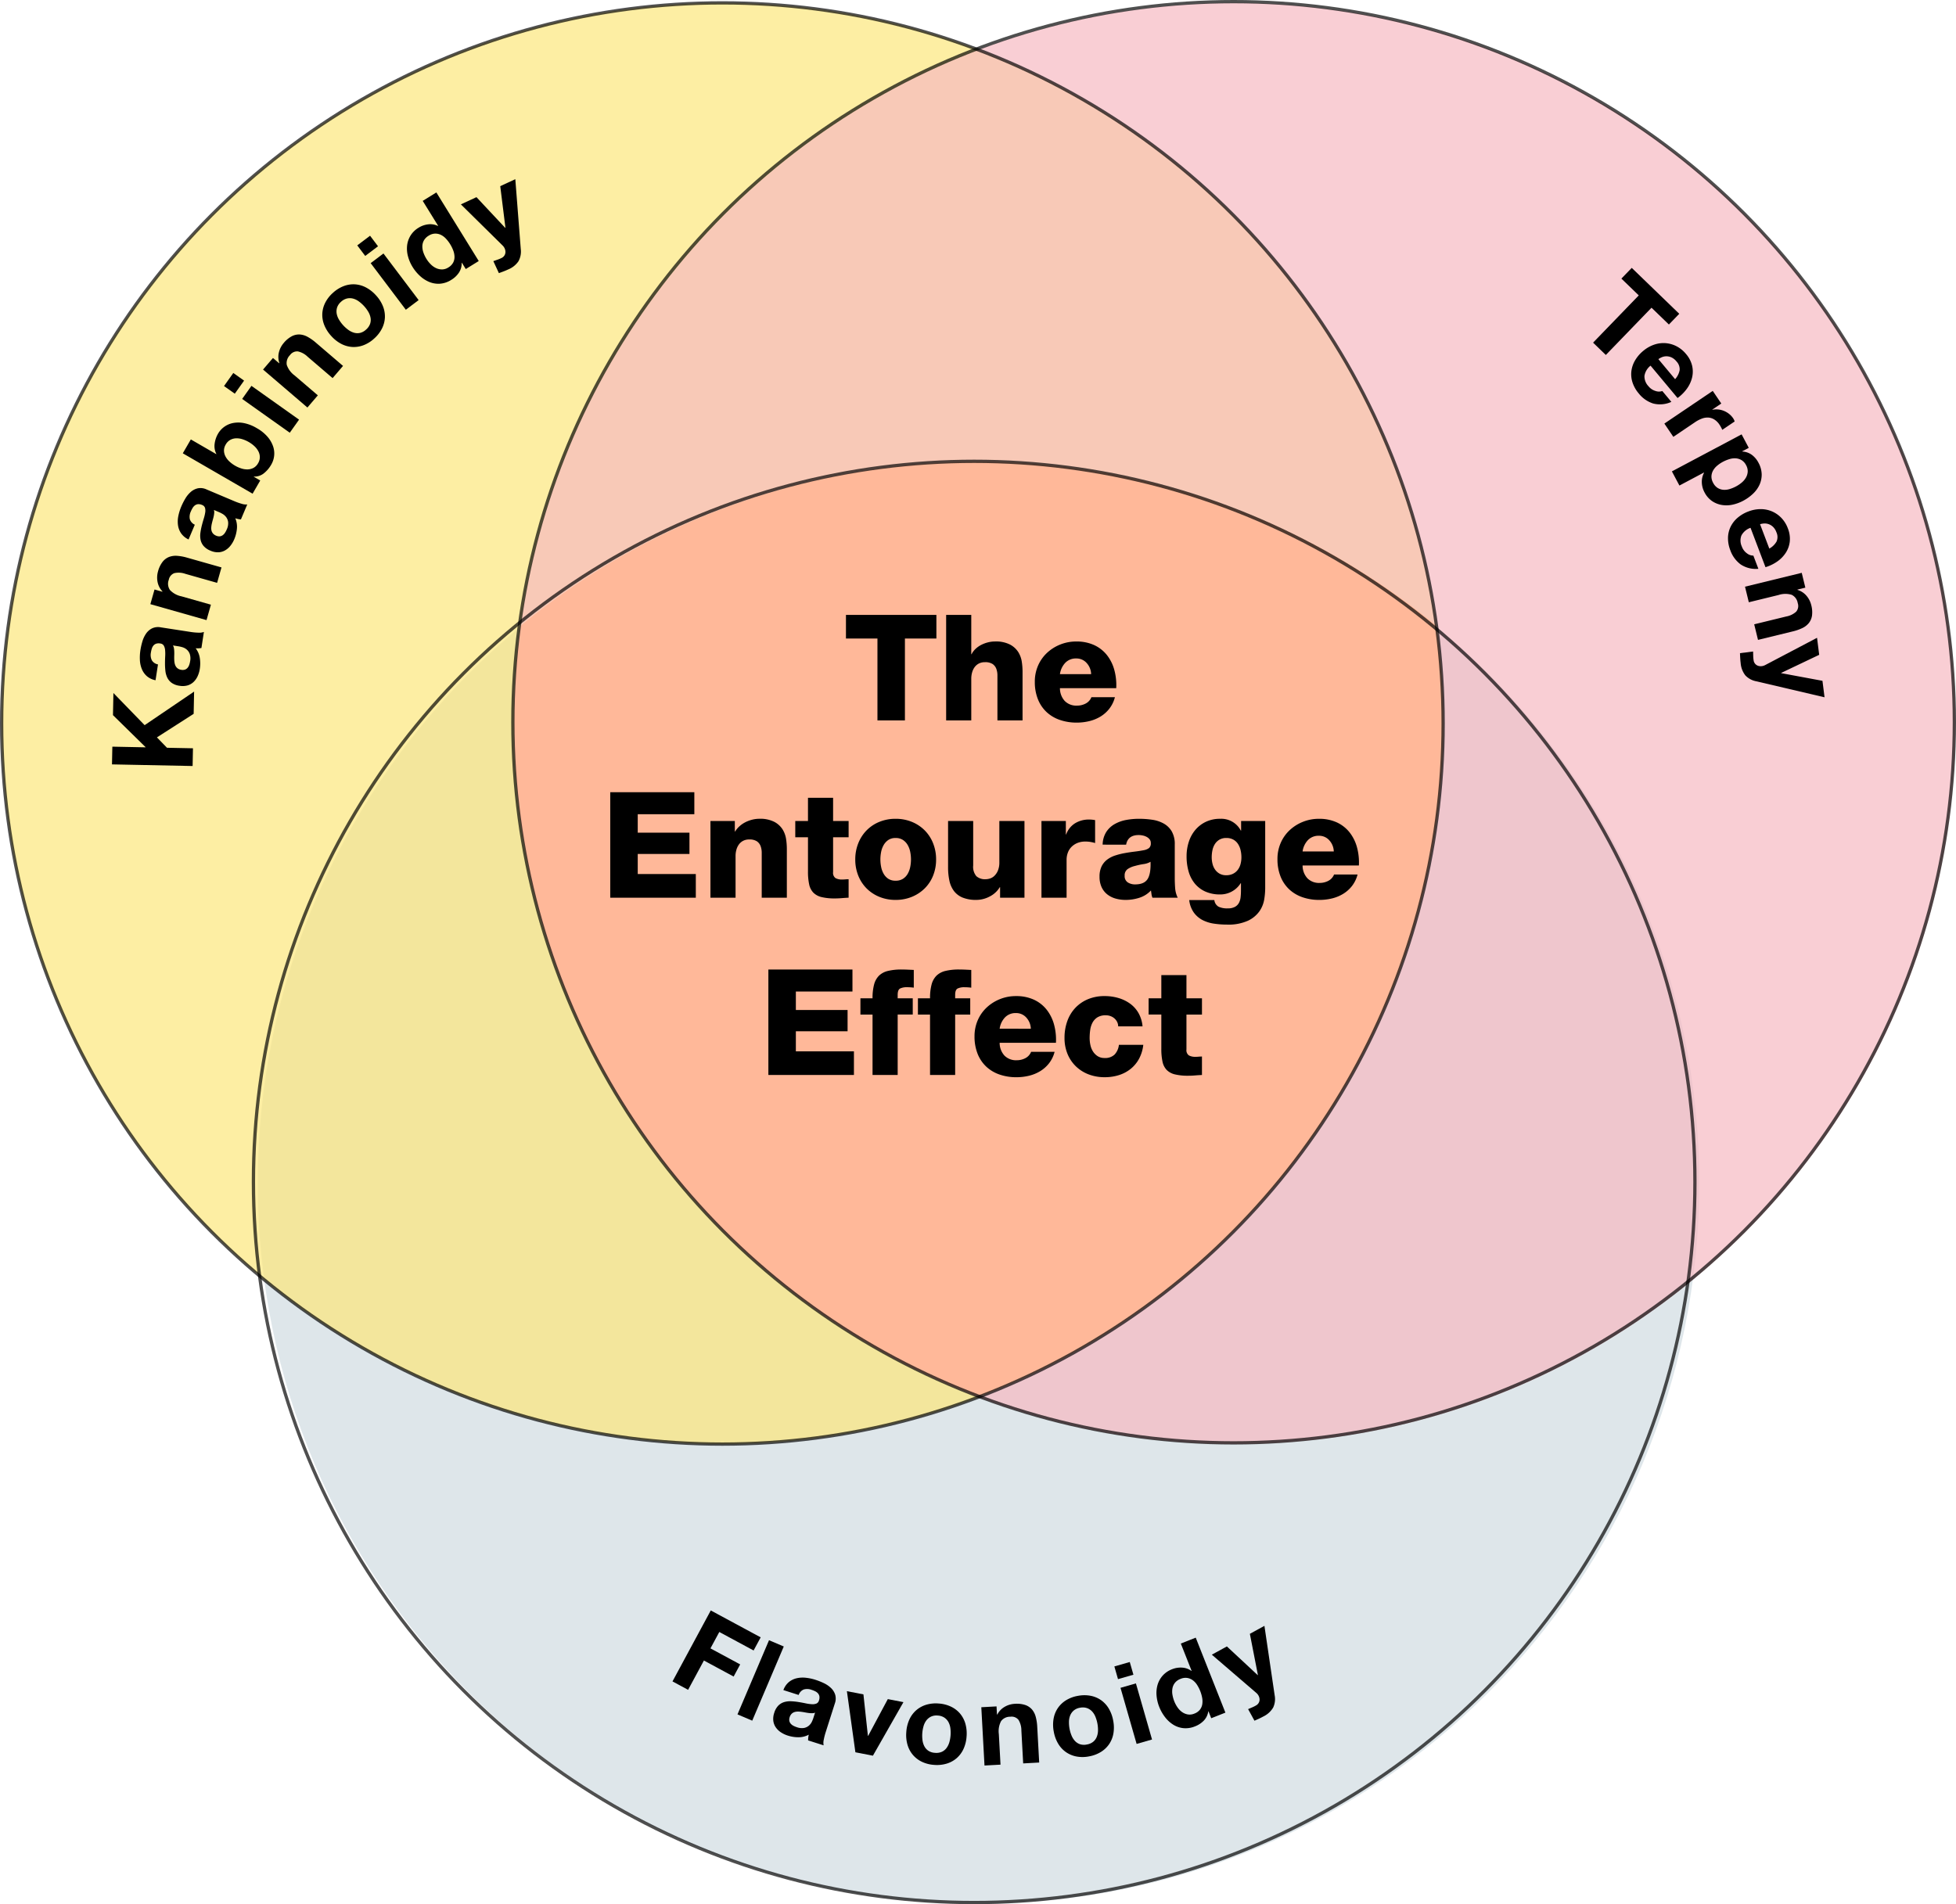 <svg id="encourage" xmlns="http://www.w3.org/2000/svg" xmlns:xlink="http://www.w3.org/1999/xlink" width="595.626" height="579.953" viewBox="0 0 595.626 579.953">
  <defs>
    <clipPath id="clip-path">
      <rect id="Rectangle_286" data-name="Rectangle 286" width="595.626" height="579.954" fill="none"/>
    </clipPath>
    <clipPath id="clip-path-2">
      <rect id="Rectangle_284" data-name="Rectangle 284" width="438.954" height="438.954" transform="translate(0.5 0.876)" fill="none"/>
    </clipPath>
    <clipPath id="clip-path-3">
      <rect id="Rectangle_285" data-name="Rectangle 285" width="438.954" height="438.954" transform="translate(156.5 0.876)" fill="none"/>
    </clipPath>
    <clipPath id="clip-path-6">
      <rect id="Rectangle_288" data-name="Rectangle 288" width="439.954" height="439.954" transform="translate(0 0.376)" fill="none"/>
    </clipPath>
    <clipPath id="clip-path-7">
      <rect id="Rectangle_289" data-name="Rectangle 289" width="439.954" height="439.954" transform="translate(155.672)" fill="none"/>
    </clipPath>
    <clipPath id="clip-path-8">
      <rect id="Rectangle_290" data-name="Rectangle 290" width="439.954" height="439.954" transform="translate(76.672 140)" fill="none"/>
    </clipPath>
  </defs>
  <g id="Group_707" data-name="Group 707">
    <g id="Group_706" data-name="Group 706" clip-path="url(#clip-path)">
      <path id="Path_962" data-name="Path 962" d="M517.454,360.353c0,121.214-98.263,219.477-219.477,219.477S78.5,481.567,78.5,360.353s98.263-219.477,219.477-219.477,219.477,98.263,219.477,219.477" fill="#dee6ea"/>
      <g id="Group_702" data-name="Group 702" opacity="0.69">
        <g id="Group_701" data-name="Group 701">
          <g id="Group_700" data-name="Group 700" clip-path="url(#clip-path-2)">
            <path id="Path_963" data-name="Path 963" d="M439.454,220.353c0,121.214-98.263,219.477-219.477,219.477S.5,341.567.5,220.353,98.763.876,219.977.876,439.454,99.139,439.454,220.353" fill="#fce779"/>
          </g>
        </g>
      </g>
      <g id="Group_705" data-name="Group 705" opacity="0.69">
        <g id="Group_704" data-name="Group 704">
          <g id="Group_703" data-name="Group 703" clip-path="url(#clip-path-3)">
            <path id="Path_964" data-name="Path 964" d="M595.454,220.353c0,121.214-98.263,219.477-219.477,219.477S156.5,341.567,156.5,220.353,254.763.876,375.977.876,595.454,99.139,595.454,220.353" fill="#f7b8c0"/>
          </g>
        </g>
      </g>
    </g>
  </g>
  <g id="Group_783" data-name="Group 783">
    <path id="Path_1077" data-name="Path 1077" d="M7.807-20.016H.447v-4.54H20.566v4.54h-7.36V0h-5.4Z" transform="matrix(0.719, 0.695, -0.695, 0.719, 479.501, 98.934)"/>
    <path id="Path_1076" data-name="Path 1076" d="M13.825-10.8a5.644,5.644,0,0,0-1.221-2.82,3.43,3.43,0,0,0-2.665-.963,4.249,4.249,0,0,0-1.943.4,3.7,3.7,0,0,0-1.238.98A3.59,3.59,0,0,0,6.1-11.968,5.605,5.605,0,0,0,5.881-10.8ZM5.881-7.7a4.954,4.954,0,0,0,1.2,3.422A4.323,4.323,0,0,0,10.249-3.2a4.354,4.354,0,0,0,2.545-.739A3.067,3.067,0,0,0,14.1-5.5h4.3A8.324,8.324,0,0,1,15.235-.929,9.142,9.142,0,0,1,10.077.481,9.93,9.93,0,0,1,6.294-.206,8.052,8.052,0,0,1,3.439-2.132,8.591,8.591,0,0,1,1.634-5.09,10.826,10.826,0,0,1,1-8.873a10.37,10.37,0,0,1,.653-3.714,8.716,8.716,0,0,1,1.857-2.975A8.741,8.741,0,0,1,6.38-17.54a9.209,9.209,0,0,1,3.7-.722,8.455,8.455,0,0,1,3.955.877A7.893,7.893,0,0,1,16.8-15.029a9.681,9.681,0,0,1,1.565,3.37A12.553,12.553,0,0,1,18.709-7.7Z" transform="matrix(0.641, 0.768, -0.768, 0.641, 492.932, 111.789)"/>
    <path id="Path_1075" data-name="Path 1075" d="M1.857-17.78H6.5v3.3h.069a6.006,6.006,0,0,1,.929-1.53,6.083,6.083,0,0,1,1.341-1.2,6.475,6.475,0,0,1,1.634-.774,5.886,5.886,0,0,1,1.771-.275,3.349,3.349,0,0,1,1.066.172v4.54q-.344-.069-.825-.12a8.721,8.721,0,0,0-.929-.052,5.2,5.2,0,0,0-2.27.447,3.931,3.931,0,0,0-1.5,1.221,4.893,4.893,0,0,0-.808,1.823,9.893,9.893,0,0,0-.241,2.218V0H1.857Z" transform="translate(505.78 127.469) rotate(55.957)"/>
    <path id="Path_1074" data-name="Path 1074" d="M10.833-3.2a3.873,3.873,0,0,0,2.012-.481,3.914,3.914,0,0,0,1.307-1.255,5.169,5.169,0,0,0,.705-1.788,10.59,10.59,0,0,0,.206-2.115,9.879,9.879,0,0,0-.224-2.1,5.585,5.585,0,0,0-.739-1.84,4.119,4.119,0,0,0-1.324-1.307,3.7,3.7,0,0,0-1.978-.5,3.767,3.767,0,0,0-2.012.5,4.015,4.015,0,0,0-1.307,1.29,5.354,5.354,0,0,0-.705,1.84,10.932,10.932,0,0,0-.206,2.115,9.8,9.8,0,0,0,.224,2.115,5.425,5.425,0,0,0,.722,1.788A3.914,3.914,0,0,0,8.821-3.68,3.873,3.873,0,0,0,10.833-3.2ZM1.857-17.78H6.5v2.27h.069a5.371,5.371,0,0,1,2.27-2.1,6.963,6.963,0,0,1,3.026-.653,7.7,7.7,0,0,1,3.611.791,7.456,7.456,0,0,1,2.511,2.1,8.86,8.86,0,0,1,1.479,3.044A13.52,13.52,0,0,1,19.947-8.7a12.22,12.22,0,0,1-.481,3.439A8.756,8.756,0,0,1,18-2.339,7.425,7.425,0,0,1,15.562-.292,7.211,7.211,0,0,1,12.14.481,6.811,6.811,0,0,1,9.114-.206,5.865,5.865,0,0,1,6.81-2.2H6.741v8.46H1.857Z" transform="matrix(0.469, 0.883, -0.883, 0.469, 513.77, 138.994)"/>
    <path id="Path_1073" data-name="Path 1073" d="M13.825-10.8a5.644,5.644,0,0,0-1.221-2.82,3.43,3.43,0,0,0-2.665-.963,4.249,4.249,0,0,0-1.943.4,3.7,3.7,0,0,0-1.238.98A3.59,3.59,0,0,0,6.1-11.968,5.605,5.605,0,0,0,5.881-10.8ZM5.881-7.7a4.954,4.954,0,0,0,1.2,3.422A4.323,4.323,0,0,0,10.249-3.2a4.354,4.354,0,0,0,2.545-.739A3.067,3.067,0,0,0,14.1-5.5h4.3A8.324,8.324,0,0,1,15.235-.929,9.142,9.142,0,0,1,10.077.481,9.93,9.93,0,0,1,6.294-.206,8.052,8.052,0,0,1,3.439-2.132,8.591,8.591,0,0,1,1.634-5.09,10.826,10.826,0,0,1,1-8.873a10.37,10.37,0,0,1,.653-3.714,8.716,8.716,0,0,1,1.857-2.975A8.741,8.741,0,0,1,6.38-17.54a9.209,9.209,0,0,1,3.7-.722,8.455,8.455,0,0,1,3.955.877A7.893,7.893,0,0,1,16.8-15.029a9.681,9.681,0,0,1,1.565,3.37A12.553,12.553,0,0,1,18.709-7.7Z" transform="matrix(0.355, 0.935, -0.935, 0.355, 523.771, 157.988)"/>
    <path id="Path_1072" data-name="Path 1072" d="M1.857-17.78H6.5V-15.3h.1A5.773,5.773,0,0,1,9.011-17.54a6.825,6.825,0,0,1,3.026-.722,8.294,8.294,0,0,1,3.216.533A4.767,4.767,0,0,1,17.23-16.25a5.723,5.723,0,0,1,1.015,2.3,14.331,14.331,0,0,1,.292,3.009V0H13.653V-10.042a6.106,6.106,0,0,0-.705-3.284,2.671,2.671,0,0,0-2.425-1.083,3.383,3.383,0,0,0-2.889,1.187,6.6,6.6,0,0,0-.894,3.9V0H1.857Z" transform="translate(530.937 176.883) rotate(76.275)"/>
    <path id="Path_1071" data-name="Path 1071" d="M10.627,2.235a6.11,6.11,0,0,1-2.2,3.078,6.981,6.981,0,0,1-3.921.946q-.757,0-1.5-.052t-1.5-.12V2.063q.688.069,1.41.138a10.133,10.133,0,0,0,1.444.034,2.075,2.075,0,0,0,1.049-.4,1.983,1.983,0,0,0,.636-.808A2.591,2.591,0,0,0,6.259,0a2.935,2.935,0,0,0-.206-1.1L-.206-17.78H5.021L9.045-5.606h.069L13-17.78h5.056Z" transform="translate(535.698 196.678) rotate(82.823)"/>
  </g>
  <g id="Group_782" data-name="Group 782">
    <path id="Path_1088" data-name="Path 1088" d="M2.373-24.556h5.4v10.18l9.6-10.18h6.741l-9.6,9.7L25.037,0H18.262L10.868-11.04l-3.1,3.13V0h-5.4Z" transform="translate(58.606 235.672) rotate(-88.855)"/>
    <path id="Path_1087" data-name="Path 1087" d="M1.651-12.312a5.673,5.673,0,0,1,.86-2.854,5.855,5.855,0,0,1,1.926-1.823,8.4,8.4,0,0,1,2.614-.98,14.874,14.874,0,0,1,2.958-.292,19.928,19.928,0,0,1,2.717.189,8.311,8.311,0,0,1,2.511.739,4.884,4.884,0,0,1,1.857,1.548,4.293,4.293,0,0,1,.722,2.579v9.251a18.58,18.58,0,0,0,.138,2.3A4.165,4.165,0,0,0,18.434,0H13.481a7.008,7.008,0,0,1-.224-.843,7.337,7.337,0,0,1-.12-.877,6.511,6.511,0,0,1-2.751,1.7,10.692,10.692,0,0,1-3.233.5A8.3,8.3,0,0,1,4.78.155a5.662,5.662,0,0,1-1.926-.98,4.483,4.483,0,0,1-1.29-1.651A5.581,5.581,0,0,1,1.1-4.849a5.329,5.329,0,0,1,.516-2.493A4.242,4.242,0,0,1,2.992-8.907a6.383,6.383,0,0,1,1.943-.877,20.018,20.018,0,0,1,2.218-.464q1.135-.172,2.167-.275a12.518,12.518,0,0,0,1.84-.31,3.292,3.292,0,0,0,1.29-.6,1.4,1.4,0,0,0,.481-1.152,2.591,2.591,0,0,0-.258-1.255,1.9,1.9,0,0,0-.688-.722,2.706,2.706,0,0,0-1-.344,8.161,8.161,0,0,0-1.221-.086,3.722,3.722,0,0,0-2.253.619,2.734,2.734,0,0,0-.98,2.063ZM12.931-8.7a2.191,2.191,0,0,1-.774.43,7.9,7.9,0,0,1-1,.258q-.533.1-1.135.172t-1.152.172a7.721,7.721,0,0,0-1.1.275,3.249,3.249,0,0,0-.911.464,2.161,2.161,0,0,0-.636.757,2.4,2.4,0,0,0-.241,1.118,2.276,2.276,0,0,0,.241,1.118,1.882,1.882,0,0,0,.653.688,2.758,2.758,0,0,0,.963.361,6.146,6.146,0,0,0,1.135.1,4.317,4.317,0,0,0,2.235-.481,3.22,3.22,0,0,0,1.169-1.152,3.685,3.685,0,0,0,.464-1.358,9.332,9.332,0,0,0,.086-1.1Z" transform="translate(59.281 210.689) rotate(-81.233)"/>
    <path id="Path_1086" data-name="Path 1086" d="M1.857-17.78H6.5V-15.3h.1A5.773,5.773,0,0,1,9.011-17.54a6.825,6.825,0,0,1,3.026-.722,8.294,8.294,0,0,1,3.216.533A4.767,4.767,0,0,1,17.23-16.25a5.723,5.723,0,0,1,1.015,2.3,14.331,14.331,0,0,1,.292,3.009V0H13.653V-10.042a6.106,6.106,0,0,0-.705-3.284,2.671,2.671,0,0,0-2.425-1.083,3.383,3.383,0,0,0-2.889,1.187,6.6,6.6,0,0,0-.894,3.9V0H1.857Z" transform="translate(62.384 190.652) rotate(-74.156)"/>
    <path id="Path_1085" data-name="Path 1085" d="M1.651-12.312a5.673,5.673,0,0,1,.86-2.854,5.855,5.855,0,0,1,1.926-1.823,8.4,8.4,0,0,1,2.614-.98,14.874,14.874,0,0,1,2.958-.292,19.928,19.928,0,0,1,2.717.189,8.311,8.311,0,0,1,2.511.739,4.884,4.884,0,0,1,1.857,1.548,4.293,4.293,0,0,1,.722,2.579v9.251a18.58,18.58,0,0,0,.138,2.3A4.165,4.165,0,0,0,18.434,0H13.481a7.008,7.008,0,0,1-.224-.843,7.337,7.337,0,0,1-.12-.877,6.511,6.511,0,0,1-2.751,1.7,10.692,10.692,0,0,1-3.233.5A8.3,8.3,0,0,1,4.78.155a5.662,5.662,0,0,1-1.926-.98,4.483,4.483,0,0,1-1.29-1.651A5.581,5.581,0,0,1,1.1-4.849a5.329,5.329,0,0,1,.516-2.493A4.242,4.242,0,0,1,2.992-8.907a6.383,6.383,0,0,1,1.943-.877,20.018,20.018,0,0,1,2.218-.464q1.135-.172,2.167-.275a12.518,12.518,0,0,0,1.84-.31,3.292,3.292,0,0,0,1.29-.6,1.4,1.4,0,0,0,.481-1.152,2.591,2.591,0,0,0-.258-1.255,1.9,1.9,0,0,0-.688-.722,2.706,2.706,0,0,0-1-.344,8.161,8.161,0,0,0-1.221-.086,3.722,3.722,0,0,0-2.253.619,2.734,2.734,0,0,0-.98,2.063ZM12.931-8.7a2.191,2.191,0,0,1-.774.43,7.9,7.9,0,0,1-1,.258q-.533.1-1.135.172t-1.152.172a7.721,7.721,0,0,0-1.1.275,3.249,3.249,0,0,0-.911.464,2.161,2.161,0,0,0-.636.757,2.4,2.4,0,0,0-.241,1.118,2.276,2.276,0,0,0,.241,1.118,1.882,1.882,0,0,0,.653.688,2.758,2.758,0,0,0,.963.361,6.146,6.146,0,0,0,1.135.1,4.317,4.317,0,0,0,2.235-.481,3.22,3.22,0,0,0,1.169-1.152,3.685,3.685,0,0,0,.464-1.358,9.332,9.332,0,0,0,.086-1.1Z" transform="translate(68.119 170.617) rotate(-67.096)"/>
    <path id="Path_1084" data-name="Path 1084" d="M14.892-8.873a9.508,9.508,0,0,0-.241-2.167,5.66,5.66,0,0,0-.757-1.823,3.905,3.905,0,0,0-1.307-1.255,3.6,3.6,0,0,0-1.857-.464,3.579,3.579,0,0,0-1.874.464,3.963,3.963,0,0,0-1.29,1.255A5.66,5.66,0,0,0,6.81-11.04a9.508,9.508,0,0,0-.241,2.167A9.353,9.353,0,0,0,6.81-6.741a5.66,5.66,0,0,0,.757,1.823,3.963,3.963,0,0,0,1.29,1.255A3.579,3.579,0,0,0,10.73-3.2a3.6,3.6,0,0,0,1.857-.464,3.905,3.905,0,0,0,1.307-1.255,5.66,5.66,0,0,0,.757-1.823A9.353,9.353,0,0,0,14.892-8.873ZM1.857-24.556H6.741v8.942H6.81a5.211,5.211,0,0,1,2.425-2.012,8.208,8.208,0,0,1,3.181-.636,6.769,6.769,0,0,1,2.648.55,6.78,6.78,0,0,1,2.356,1.685,8.617,8.617,0,0,1,1.7,2.906,12.183,12.183,0,0,1,.653,4.213,12.183,12.183,0,0,1-.653,4.213,8.819,8.819,0,0,1-1.7,2.923,6.687,6.687,0,0,1-2.356,1.7,6.769,6.769,0,0,1-2.648.55A9.155,9.155,0,0,1,8.907-.155,4.532,4.532,0,0,1,6.569-2.27H6.5V0H1.857Z" transform="translate(75.988 151.971) rotate(-59.938)"/>
    <path id="Path_1083" data-name="Path 1083" d="M6.878-20.532H1.995v-4.024H6.878ZM1.995-17.78H6.878V0H1.995Z" transform="translate(87.085 133.42) rotate(-54.625)"/>
    <path id="Path_1082" data-name="Path 1082" d="M1.857-17.78H6.5V-15.3h.1A5.773,5.773,0,0,1,9.011-17.54a6.825,6.825,0,0,1,3.026-.722,8.294,8.294,0,0,1,3.216.533A4.767,4.767,0,0,1,17.23-16.25a5.723,5.723,0,0,1,1.015,2.3,14.331,14.331,0,0,1,.292,3.009V0H13.653V-10.042a6.106,6.106,0,0,0-.705-3.284,2.671,2.671,0,0,0-2.425-1.083,3.383,3.383,0,0,0-2.889,1.187,6.6,6.6,0,0,0-.894,3.9V0H1.857Z" transform="translate(92.402 125.529) rotate(-49.43)"/>
    <path id="Path_1081" data-name="Path 1081" d="M6.19-8.873A10.413,10.413,0,0,0,6.4-6.792,5.543,5.543,0,0,0,7.1-4.97,3.755,3.755,0,0,0,8.426-3.68a4.042,4.042,0,0,0,2.063.481A4.138,4.138,0,0,0,12.57-3.68a3.712,3.712,0,0,0,1.341-1.29,5.543,5.543,0,0,0,.705-1.823,10.413,10.413,0,0,0,.206-2.081,10.671,10.671,0,0,0-.206-2.1,5.352,5.352,0,0,0-.705-1.823,3.91,3.91,0,0,0-1.341-1.29,4.023,4.023,0,0,0-2.081-.5,3.93,3.93,0,0,0-2.063.5A3.96,3.96,0,0,0,7.1-12.794,5.352,5.352,0,0,0,6.4-10.971,10.671,10.671,0,0,0,6.19-8.873Zm-4.884,0a10.915,10.915,0,0,1,.653-3.869A8.326,8.326,0,0,1,3.817-15.7a8.322,8.322,0,0,1,2.889-1.892,10.155,10.155,0,0,1,3.783-.671,10.29,10.29,0,0,1,3.8.671A8.288,8.288,0,0,1,17.2-15.7a8.326,8.326,0,0,1,1.857,2.958,10.915,10.915,0,0,1,.653,3.869,10.774,10.774,0,0,1-.653,3.852A8.356,8.356,0,0,1,17.2-2.081,8.288,8.288,0,0,1,14.29-.189a10.29,10.29,0,0,1-3.8.671A10.155,10.155,0,0,1,6.706-.189,8.322,8.322,0,0,1,3.817-2.081,8.356,8.356,0,0,1,1.96-5.021,10.774,10.774,0,0,1,1.307-8.873Z" transform="translate(105.884 109.785) rotate(-42.289)"/>
    <path id="Path_1080" data-name="Path 1080" d="M6.878-20.532H1.995v-4.024H6.878ZM1.995-17.78H6.878V0H1.995Z" transform="translate(121.989 95.541) rotate(-37.037)"/>
    <path id="Path_1079" data-name="Path 1079" d="M14.479-8.942a10.671,10.671,0,0,0-.206-2.1,5.171,5.171,0,0,0-.705-1.806A3.914,3.914,0,0,0,12.261-14.1a3.8,3.8,0,0,0-1.978-.481,3.968,3.968,0,0,0-2.029.481A3.807,3.807,0,0,0,6.93-12.828a5.625,5.625,0,0,0-.722,1.806,9.8,9.8,0,0,0-.224,2.115,9.054,9.054,0,0,0,.241,2.063A5.635,5.635,0,0,0,7-5,4.29,4.29,0,0,0,8.34-3.7a3.629,3.629,0,0,0,1.943.5,3.873,3.873,0,0,0,2.012-.481,3.658,3.658,0,0,0,1.29-1.29,5.779,5.779,0,0,0,.688-1.84A10.848,10.848,0,0,0,14.479-8.942Zm.069,6.672h-.069a5.122,5.122,0,0,1-2.27,2.1,7.354,7.354,0,0,1-3.13.653A7.44,7.44,0,0,1,5.554-.31,7.254,7.254,0,0,1,3.078-2.425,9.521,9.521,0,0,1,1.6-5.468a12.777,12.777,0,0,1-.5-3.577A12,12,0,0,1,1.6-12.5a8.983,8.983,0,0,1,1.479-2.94,7.373,7.373,0,0,1,2.459-2.046,7.314,7.314,0,0,1,3.439-.774,6.992,6.992,0,0,1,3.009.671,5.242,5.242,0,0,1,2.253,1.978h.069v-8.942H19.19V0H14.548Z" transform="translate(129.46 89.59) rotate(-31.715)"/>
    <path id="Path_1078" data-name="Path 1078" d="M10.627,2.235a6.11,6.11,0,0,1-2.2,3.078,6.981,6.981,0,0,1-3.921.946q-.757,0-1.5-.052t-1.5-.12V2.063q.688.069,1.41.138a10.133,10.133,0,0,0,1.444.034,2.075,2.075,0,0,0,1.049-.4,1.983,1.983,0,0,0,.636-.808A2.591,2.591,0,0,0,6.259,0a2.935,2.935,0,0,0-.206-1.1L-.206-17.78H5.021L9.045-5.606h.069L13-17.78h5.056Z" transform="translate(147.996 78.293) rotate(-24.821)"/>
  </g>
  <g id="Group_709" data-name="Group 709">
    <g id="Group_708" data-name="Group 708" clip-path="url(#clip-path)">
      <path id="Path_965" data-name="Path 965" d="M439.454,220.1a221.339,221.339,0,0,0-1.972-29.442,219.5,219.5,0,0,0-279.01,0A221.336,221.336,0,0,0,156.5,220.1c0,93.74,58.775,173.74,141.477,205.2,82.7-31.455,141.477-111.455,141.477-205.2" fill="#ffb899"/>
    </g>
  </g>
  <path id="Path_1101" data-name="Path 1101" d="M28.35-24.93H18.765V0H10.4V-24.93H.81v-7.2H28.35Zm2.97-7.2h7.65v11.97h.09a5.74,5.74,0,0,1,1.215-1.62A7.488,7.488,0,0,1,42.008-23a9.58,9.58,0,0,1,2.047-.765,8.7,8.7,0,0,1,2.115-.27,9.479,9.479,0,0,1,4.612.945,6.656,6.656,0,0,1,2.52,2.318A7.739,7.739,0,0,1,54.36-17.82a20.24,20.24,0,0,1,.225,2.835V0h-7.65V-13.635A5.873,5.873,0,0,0,46.6-15.7a3.1,3.1,0,0,0-1.125-1.462,4.067,4.067,0,0,0-2.363-.563,3.859,3.859,0,0,0-1.868.427,3.725,3.725,0,0,0-1.282,1.125,5.045,5.045,0,0,0-.743,1.6,6.926,6.926,0,0,0-.248,1.845V0H31.32ZM65.97-9.81a5.759,5.759,0,0,0,1.44,3.87A4.929,4.929,0,0,0,71.19-4.5a5.588,5.588,0,0,0,2.61-.63,3.7,3.7,0,0,0,1.755-1.935H82.71a9.568,9.568,0,0,1-1.687,3.487,10.059,10.059,0,0,1-2.7,2.408A11.885,11.885,0,0,1,74.9.225a16.175,16.175,0,0,1-3.8.45,15.545,15.545,0,0,1-5.2-.833,11.239,11.239,0,0,1-4.05-2.43A10.812,10.812,0,0,1,59.243-6.5a14.078,14.078,0,0,1-.923-5.242,12.156,12.156,0,0,1,.99-4.95,11.664,11.664,0,0,1,2.722-3.87,12.853,12.853,0,0,1,4.027-2.543,12.908,12.908,0,0,1,4.86-.923,12.762,12.762,0,0,1,5.49,1.1,10.621,10.621,0,0,1,3.87,3.038,12.68,12.68,0,0,1,2.25,4.523,17.637,17.637,0,0,1,.585,5.557Zm9.5-4.275a5.23,5.23,0,0,0-1.35-3.375,4.118,4.118,0,0,0-3.2-1.4,4.435,4.435,0,0,0-3.307,1.305,6.263,6.263,0,0,0-1.643,3.465Z" transform="translate(256.794 219.41)"/>
  <path id="Path_1100" data-name="Path 1100" d="M2.88-32.13H28.485v6.705H11.25V-19.8H27v6.48H11.25V-7.2H28.935V0H2.88Zm30.51,8.775h7.425v3.2h.09a6.931,6.931,0,0,1,1.35-1.62A8.247,8.247,0,0,1,44.055-23a10.082,10.082,0,0,1,2.07-.765,8.7,8.7,0,0,1,2.115-.27,9.479,9.479,0,0,1,4.612.945,6.656,6.656,0,0,1,2.52,2.318A7.739,7.739,0,0,1,56.43-17.82a20.24,20.24,0,0,1,.225,2.835V0h-7.65V-13.635a5.873,5.873,0,0,0-.337-2.07,3.1,3.1,0,0,0-1.125-1.462,4.067,4.067,0,0,0-2.363-.563,3.859,3.859,0,0,0-1.868.427,3.725,3.725,0,0,0-1.282,1.125,5.045,5.045,0,0,0-.743,1.6,6.926,6.926,0,0,0-.248,1.845V0H33.39Zm42.075,4.95H70.74v10.62a1.932,1.932,0,0,0,.743,1.822,4.01,4.01,0,0,0,2,.428q.5,0,.99-.045t.99-.045V0Q74.43.045,73.373.135T71.28.225A16.75,16.75,0,0,1,67.253-.18a5.224,5.224,0,0,1-2.52-1.35A5.163,5.163,0,0,1,63.45-4.05a18.188,18.188,0,0,1-.36-3.96v-10.4H59.22v-4.95h3.87V-30.42h7.65v7.065h4.725Zm2.025,6.75a13.139,13.139,0,0,1,.9-4.883,11.815,11.815,0,0,1,2.52-3.937,11.54,11.54,0,0,1,3.893-2.61,12.824,12.824,0,0,1,4.972-.945,12.824,12.824,0,0,1,4.973.945,11.787,11.787,0,0,1,3.915,2.61,11.64,11.64,0,0,1,2.542,3.938,13.139,13.139,0,0,1,.9,4.883,13.088,13.088,0,0,1-.9,4.9,11.449,11.449,0,0,1-2.542,3.893A11.963,11.963,0,0,1,94.748-.27a12.824,12.824,0,0,1-4.973.945A12.824,12.824,0,0,1,84.8-.27,11.709,11.709,0,0,1,80.91-2.858,11.619,11.619,0,0,1,78.39-6.75,13.088,13.088,0,0,1,77.49-11.655Zm7.65,0a11.788,11.788,0,0,0,.225,2.272A6.836,6.836,0,0,0,86.13-7.29a4.48,4.48,0,0,0,1.417,1.53,3.936,3.936,0,0,0,2.228.585,4.048,4.048,0,0,0,2.25-.585,4.4,4.4,0,0,0,1.44-1.53,6.836,6.836,0,0,0,.765-2.093,11.788,11.788,0,0,0,.225-2.272,11.788,11.788,0,0,0-.225-2.273,6.836,6.836,0,0,0-.765-2.092,4.605,4.605,0,0,0-1.44-1.552,3.934,3.934,0,0,0-2.25-.608,3.826,3.826,0,0,0-2.228.608A4.694,4.694,0,0,0,86.13-16.02a6.836,6.836,0,0,0-.765,2.092A11.788,11.788,0,0,0,85.14-11.655ZM129.015,0H121.59V-3.2h-.09A7.53,7.53,0,0,1,118.418-.36,8.7,8.7,0,0,1,114.39.675a10.888,10.888,0,0,1-4.185-.7,6.31,6.31,0,0,1-2.655-2,7.959,7.959,0,0,1-1.395-3.15,19.369,19.369,0,0,1-.405-4.14v-14.04h7.65V-9.81a4.416,4.416,0,0,0,.968,3.263,3.923,3.923,0,0,0,2.812.923,4.538,4.538,0,0,0,1.35-.225,3.415,3.415,0,0,0,1.35-.832,4.863,4.863,0,0,0,1.057-1.6,6.533,6.533,0,0,0,.428-2.565v-12.51h7.65Zm5.175-23.355h7.425v4.1h.09a6.623,6.623,0,0,1,2.7-3.4,8.01,8.01,0,0,1,4.32-1.148q.45,0,.9.045t.9.135v6.975a11.928,11.928,0,0,0-1.462-.338A9.179,9.179,0,0,0,147.6-17.1a6.348,6.348,0,0,0-2.5.45,5.445,5.445,0,0,0-1.8,1.215,4.859,4.859,0,0,0-1.1,1.778,6.2,6.2,0,0,0-.36,2.093V0h-7.65Zm18.63,7.2a7.461,7.461,0,0,1,1.08-3.825,7.368,7.368,0,0,1,2.565-2.43,11.118,11.118,0,0,1,3.488-1.26,21.242,21.242,0,0,1,3.938-.36,27.222,27.222,0,0,1,4.027.293,10.164,10.164,0,0,1,3.488,1.147,6.562,6.562,0,0,1,2.452,2.385,7.685,7.685,0,0,1,.923,4.005V-5.985q0,1.485.113,3.037A8.041,8.041,0,0,0,175.68,0h-7.695a4.135,4.135,0,0,1-.293-1.08q-.067-.54-.158-1.125A8.207,8.207,0,0,1,164,.023a13.631,13.631,0,0,1-4.162.653,11.1,11.1,0,0,1-3.128-.427,7.17,7.17,0,0,1-2.542-1.305,6.022,6.022,0,0,1-1.687-2.205,7.457,7.457,0,0,1-.608-3.128,7.013,7.013,0,0,1,.63-3.15,5.768,5.768,0,0,1,1.71-2.07,8.371,8.371,0,0,1,2.475-1.26,22.182,22.182,0,0,1,2.9-.72q1.507-.27,3.015-.45t2.857-.45a3.618,3.618,0,0,0,1.507-.652,1.866,1.866,0,0,0,.518-1.507,1.744,1.744,0,0,0-.36-1.125,2.912,2.912,0,0,0-.9-.743,4.33,4.33,0,0,0-1.193-.428,6.116,6.116,0,0,0-1.238-.135q-3.285,0-3.825,2.925Zm6.705,9.45a2.246,2.246,0,0,0,.945,2.048,4.071,4.071,0,0,0,2.25.608q2.745,0,3.78-1.62t.9-5.265a5.773,5.773,0,0,1-2.137.7,20.859,20.859,0,0,0-2.588.562,6.7,6.7,0,0,0-2.227.945A2.276,2.276,0,0,0,159.525-6.705Zm42.795,3.87A22.093,22.093,0,0,1,202.028.5a8.838,8.838,0,0,1-1.44,3.6A8.979,8.979,0,0,1,197.1,7a14.352,14.352,0,0,1-6.435,1.193,26.46,26.46,0,0,1-3.96-.293,11.056,11.056,0,0,1-3.488-1.1,7.633,7.633,0,0,1-2.633-2.273,8.129,8.129,0,0,1-1.4-3.8h7.65a2.643,2.643,0,0,0,1.3,2.025,6.188,6.188,0,0,0,2.79.5,4.447,4.447,0,0,0,2.16-.45A3,3,0,0,0,194.31,1.6a4.691,4.691,0,0,0,.518-1.733,18.339,18.339,0,0,0,.112-2.07V-4.41h-.09a7.3,7.3,0,0,1-2.677,2.52,7.236,7.236,0,0,1-3.533.9,10.8,10.8,0,0,1-4.59-.9,8.849,8.849,0,0,1-3.195-2.453,10.22,10.22,0,0,1-1.868-3.668,16.57,16.57,0,0,1-.607-4.59,14.139,14.139,0,0,1,.675-4.41,10.735,10.735,0,0,1,1.98-3.623,9.58,9.58,0,0,1,3.217-2.475,9.98,9.98,0,0,1,4.388-.923,6.7,6.7,0,0,1,6.255,3.6h.09v-2.925h7.335Zm-7.245-9.45a9.546,9.546,0,0,0-.247-2.182,5.92,5.92,0,0,0-.788-1.89,4.013,4.013,0,0,0-1.417-1.327,4.29,4.29,0,0,0-2.137-.5,4.018,4.018,0,0,0-2.115.517A4.153,4.153,0,0,0,187-16.335a5.6,5.6,0,0,0-.743,1.868,10.243,10.243,0,0,0-.225,2.137,8.318,8.318,0,0,0,.247,2.025,5.2,5.2,0,0,0,.787,1.755,4.185,4.185,0,0,0,1.373,1.237,4,4,0,0,0,2,.472,4.534,4.534,0,0,0,2.092-.45,4.153,4.153,0,0,0,1.44-1.193,5.025,5.025,0,0,0,.833-1.733A7.833,7.833,0,0,0,195.075-12.285Zm18.63,2.475a5.759,5.759,0,0,0,1.44,3.87,4.929,4.929,0,0,0,3.78,1.44,5.588,5.588,0,0,0,2.61-.63,3.7,3.7,0,0,0,1.755-1.935h7.155a9.568,9.568,0,0,1-1.687,3.487,10.059,10.059,0,0,1-2.7,2.408,11.885,11.885,0,0,1-3.42,1.4,16.175,16.175,0,0,1-3.8.45,15.545,15.545,0,0,1-5.2-.833,11.239,11.239,0,0,1-4.05-2.43,10.812,10.812,0,0,1-2.61-3.915,14.078,14.078,0,0,1-.923-5.242,12.157,12.157,0,0,1,.99-4.95,11.664,11.664,0,0,1,2.723-3.87,12.853,12.853,0,0,1,4.028-2.543,12.908,12.908,0,0,1,4.86-.923,12.762,12.762,0,0,1,5.49,1.1,10.621,10.621,0,0,1,3.87,3.038,12.68,12.68,0,0,1,2.25,4.523,17.637,17.637,0,0,1,.585,5.557Zm9.5-4.275a5.23,5.23,0,0,0-1.35-3.375,4.118,4.118,0,0,0-3.2-1.4,4.435,4.435,0,0,0-3.307,1.305,6.264,6.264,0,0,0-1.643,3.465Z" transform="translate(182.949 273.41)"/>
  <path id="Path_1099" data-name="Path 1099" d="M2.88-32.13H28.485v6.705H11.25V-19.8H27v6.48H11.25V-7.2H28.935V0H2.88ZM34.6-18.405h-3.69v-4.95H34.6a15.874,15.874,0,0,1,.472-4.207,5.917,5.917,0,0,1,1.507-2.7A5.866,5.866,0,0,1,39.33-31.7a17.3,17.3,0,0,1,4.14-.427q.9,0,1.845.045L47.16-32v5.4a16.7,16.7,0,0,0-2.07-.135,4.676,4.676,0,0,0-2.07.383q-.765.382-.765,1.957v1.035h4.59v4.95h-4.59V0H34.6Zm17.505,0H48.42v-4.95h3.69a15.874,15.874,0,0,1,.472-4.207,5.917,5.917,0,0,1,1.507-2.7,5.866,5.866,0,0,1,2.745-1.44,17.3,17.3,0,0,1,4.14-.427q.9,0,1.845.045l1.845.09v5.4a16.7,16.7,0,0,0-2.07-.135,4.676,4.676,0,0,0-2.07.383q-.765.382-.765,1.957v1.035h4.59v4.95H59.76V0H52.11Zm21.2,8.6a5.759,5.759,0,0,0,1.44,3.87,4.929,4.929,0,0,0,3.78,1.44,5.588,5.588,0,0,0,2.61-.63A3.7,3.7,0,0,0,82.89-7.065h7.155a9.568,9.568,0,0,1-1.687,3.487,10.059,10.059,0,0,1-2.7,2.408,11.885,11.885,0,0,1-3.42,1.4,16.175,16.175,0,0,1-3.8.45,15.545,15.545,0,0,1-5.2-.833,11.238,11.238,0,0,1-4.05-2.43A10.812,10.812,0,0,1,66.578-6.5a14.078,14.078,0,0,1-.923-5.242,12.157,12.157,0,0,1,.99-4.95,11.664,11.664,0,0,1,2.723-3.87A12.853,12.853,0,0,1,73.4-23.108a12.908,12.908,0,0,1,4.86-.923,12.762,12.762,0,0,1,5.49,1.1,10.621,10.621,0,0,1,3.87,3.038,12.68,12.68,0,0,1,2.25,4.523A17.636,17.636,0,0,1,90.45-9.81ZM82.8-14.085a5.23,5.23,0,0,0-1.35-3.375,4.118,4.118,0,0,0-3.195-1.4,4.435,4.435,0,0,0-3.308,1.305,6.263,6.263,0,0,0-1.642,3.465Zm26.6-.72a2.977,2.977,0,0,0-.315-1.35,3.474,3.474,0,0,0-.832-1.08,3.784,3.784,0,0,0-1.192-.7,4.021,4.021,0,0,0-1.4-.247,4.685,4.685,0,0,0-2.588.63,4.321,4.321,0,0,0-1.485,1.6,6.675,6.675,0,0,0-.7,2.205,17.021,17.021,0,0,0-.18,2.452,10.139,10.139,0,0,0,.247,2.227,5.862,5.862,0,0,0,.81,1.958,4.656,4.656,0,0,0,1.418,1.395,3.8,3.8,0,0,0,2.07.54,4.1,4.1,0,0,0,3.06-1.057A5.118,5.118,0,0,0,109.62-9.18h7.425A11.571,11.571,0,0,1,115.785-5a10.092,10.092,0,0,1-2.542,3.105A10.94,10.94,0,0,1,109.665.023,14.155,14.155,0,0,1,105.3.675a13.517,13.517,0,0,1-4.882-.855,11.452,11.452,0,0,1-3.87-2.43,11.105,11.105,0,0,1-2.565-3.78A12.591,12.591,0,0,1,93.06-11.3a14.845,14.845,0,0,1,.855-5.13,11.538,11.538,0,0,1,2.452-4.028,11.2,11.2,0,0,1,3.848-2.632,13.021,13.021,0,0,1,5.085-.945,14.768,14.768,0,0,1,4.162.585,11.49,11.49,0,0,1,3.577,1.733,9.107,9.107,0,0,1,2.565,2.88,9.986,9.986,0,0,1,1.215,4.027Zm25.515-3.6h-4.725v10.62a1.932,1.932,0,0,0,.743,1.822,4.01,4.01,0,0,0,2,.428q.5,0,.99-.045t.99-.045V0q-1.035.045-2.092.135t-2.092.09A16.75,16.75,0,0,1,126.7-.18a5.224,5.224,0,0,1-2.52-1.35A5.163,5.163,0,0,1,122.9-4.05a18.188,18.188,0,0,1-.36-3.96v-10.4h-3.87v-4.95h3.87V-30.42h7.65v7.065h4.725Z" transform="translate(231.099 327.41)"/>
  <g id="Group_781" data-name="Group 781">
    <path id="Path_1098" data-name="Path 1098" d="M2.373-24.556H19.638v4.54H7.772v5.675H18.056v4.2H7.772V0h-5.4Z" transform="translate(202.695 510.98) rotate(28.339)"/>
    <path id="Path_1097" data-name="Path 1097" d="M1.995-24.556H6.878V0H1.995Z" transform="matrix(0.92, 0.391, -0.391, 0.92, 222.739, 521.373)"/>
    <path id="Path_1096" data-name="Path 1096" d="M1.651-12.312a5.673,5.673,0,0,1,.86-2.854,5.855,5.855,0,0,1,1.926-1.823,8.4,8.4,0,0,1,2.614-.98,14.874,14.874,0,0,1,2.958-.292,19.928,19.928,0,0,1,2.717.189,8.311,8.311,0,0,1,2.511.739,4.884,4.884,0,0,1,1.857,1.548,4.293,4.293,0,0,1,.722,2.579v9.251a18.58,18.58,0,0,0,.138,2.3A4.165,4.165,0,0,0,18.434,0H13.481a7.008,7.008,0,0,1-.224-.843,7.337,7.337,0,0,1-.12-.877,6.511,6.511,0,0,1-2.751,1.7,10.692,10.692,0,0,1-3.233.5A8.3,8.3,0,0,1,4.78.155a5.662,5.662,0,0,1-1.926-.98,4.483,4.483,0,0,1-1.29-1.651A5.581,5.581,0,0,1,1.1-4.849a5.329,5.329,0,0,1,.516-2.493A4.243,4.243,0,0,1,2.992-8.907a6.383,6.383,0,0,1,1.943-.877,20.018,20.018,0,0,1,2.218-.464q1.135-.172,2.167-.275a12.518,12.518,0,0,0,1.84-.31,3.292,3.292,0,0,0,1.29-.6,1.4,1.4,0,0,0,.481-1.152,2.591,2.591,0,0,0-.258-1.255,1.9,1.9,0,0,0-.688-.722,2.706,2.706,0,0,0-1-.344,8.161,8.161,0,0,0-1.221-.086,3.722,3.722,0,0,0-2.253.619,2.734,2.734,0,0,0-.98,2.063ZM12.931-8.7a2.191,2.191,0,0,1-.774.43,7.9,7.9,0,0,1-1,.258q-.533.1-1.135.172t-1.152.172a7.721,7.721,0,0,0-1.1.275,3.249,3.249,0,0,0-.911.464,2.161,2.161,0,0,0-.636.757,2.4,2.4,0,0,0-.241,1.118,2.276,2.276,0,0,0,.241,1.118,1.882,1.882,0,0,0,.653.688,2.758,2.758,0,0,0,.963.361,6.146,6.146,0,0,0,1.135.1,4.317,4.317,0,0,0,2.235-.481,3.22,3.22,0,0,0,1.169-1.152,3.685,3.685,0,0,0,.464-1.358,9.332,9.332,0,0,0,.086-1.1Z" transform="translate(233.24 525.98) rotate(17.677)"/>
    <path id="Path_1095" data-name="Path 1095" d="M11.693,0H6.259L.172-17.78H5.3L9.045-5.64h.069l3.749-12.14h4.849Z" transform="translate(254.335 532.502) rotate(10.981)"/>
    <path id="Path_1094" data-name="Path 1094" d="M6.19-8.873A10.413,10.413,0,0,0,6.4-6.792,5.543,5.543,0,0,0,7.1-4.97,3.755,3.755,0,0,0,8.426-3.68a4.042,4.042,0,0,0,2.063.481A4.138,4.138,0,0,0,12.57-3.68a3.712,3.712,0,0,0,1.341-1.29,5.543,5.543,0,0,0,.705-1.823,10.413,10.413,0,0,0,.206-2.081,10.671,10.671,0,0,0-.206-2.1,5.352,5.352,0,0,0-.705-1.823,3.91,3.91,0,0,0-1.341-1.29,4.023,4.023,0,0,0-2.081-.5,3.93,3.93,0,0,0-2.063.5A3.96,3.96,0,0,0,7.1-12.794,5.352,5.352,0,0,0,6.4-10.971,10.671,10.671,0,0,0,6.19-8.873Zm-4.884,0a10.915,10.915,0,0,1,.653-3.869A8.326,8.326,0,0,1,3.817-15.7a8.322,8.322,0,0,1,2.889-1.892,10.155,10.155,0,0,1,3.783-.671,10.29,10.29,0,0,1,3.8.671A8.288,8.288,0,0,1,17.2-15.7a8.326,8.326,0,0,1,1.857,2.958,10.915,10.915,0,0,1,.653,3.869,10.774,10.774,0,0,1-.653,3.852A8.356,8.356,0,0,1,17.2-2.081,8.288,8.288,0,0,1,14.29-.189a10.29,10.29,0,0,1-3.8.671A10.155,10.155,0,0,1,6.706-.189,8.322,8.322,0,0,1,3.817-2.081,8.356,8.356,0,0,1,1.96-5.021,10.774,10.774,0,0,1,1.307-8.873Z" transform="translate(274.028 536.285) rotate(4.193)"/>
    <path id="Path_1093" data-name="Path 1093" d="M1.857-17.78H6.5V-15.3h.1A5.773,5.773,0,0,1,9.011-17.54a6.825,6.825,0,0,1,3.026-.722,8.294,8.294,0,0,1,3.216.533A4.767,4.767,0,0,1,17.23-16.25a5.723,5.723,0,0,1,1.015,2.3,14.331,14.331,0,0,1,.292,3.009V0H13.653V-10.042a6.106,6.106,0,0,0-.705-3.284,2.671,2.671,0,0,0-2.425-1.083,3.383,3.383,0,0,0-2.889,1.187,6.6,6.6,0,0,0-.894,3.9V0H1.857Z" transform="translate(297.937 537.826) rotate(-3.128)"/>
    <path id="Path_1092" data-name="Path 1092" d="M6.19-8.873A10.413,10.413,0,0,0,6.4-6.792,5.543,5.543,0,0,0,7.1-4.97,3.755,3.755,0,0,0,8.426-3.68a4.042,4.042,0,0,0,2.063.481A4.138,4.138,0,0,0,12.57-3.68a3.712,3.712,0,0,0,1.341-1.29,5.543,5.543,0,0,0,.705-1.823,10.413,10.413,0,0,0,.206-2.081,10.671,10.671,0,0,0-.206-2.1,5.352,5.352,0,0,0-.705-1.823,3.91,3.91,0,0,0-1.341-1.29,4.023,4.023,0,0,0-2.081-.5,3.93,3.93,0,0,0-2.063.5A3.96,3.96,0,0,0,7.1-12.794,5.352,5.352,0,0,0,6.4-10.971,10.671,10.671,0,0,0,6.19-8.873Zm-4.884,0a10.915,10.915,0,0,1,.653-3.869A8.326,8.326,0,0,1,3.817-15.7a8.322,8.322,0,0,1,2.889-1.892,10.155,10.155,0,0,1,3.783-.671,10.29,10.29,0,0,1,3.8.671A8.288,8.288,0,0,1,17.2-15.7a8.326,8.326,0,0,1,1.857,2.958,10.915,10.915,0,0,1,.653,3.869,10.774,10.774,0,0,1-.653,3.852A8.356,8.356,0,0,1,17.2-2.081,8.288,8.288,0,0,1,14.29-.189a10.29,10.29,0,0,1-3.8.671A10.155,10.155,0,0,1,6.706-.189,8.322,8.322,0,0,1,3.817-2.081,8.356,8.356,0,0,1,1.96-5.021,10.774,10.774,0,0,1,1.307-8.873Z" transform="translate(321.229 536.387) rotate(-10.544)"/>
    <path id="Path_1091" data-name="Path 1091" d="M6.878-20.532H1.995v-4.024H6.878ZM1.995-17.78H6.878V0H1.995Z" transform="matrix(0.961, -0.276, 0.276, 0.961, 344.197, 531.697)"/>
    <path id="Path_1090" data-name="Path 1090" d="M14.479-8.942a10.671,10.671,0,0,0-.206-2.1,5.171,5.171,0,0,0-.705-1.806A3.914,3.914,0,0,0,12.261-14.1a3.8,3.8,0,0,0-1.978-.481,3.967,3.967,0,0,0-2.029.481A3.807,3.807,0,0,0,6.93-12.828a5.625,5.625,0,0,0-.722,1.806,9.8,9.8,0,0,0-.224,2.115,9.054,9.054,0,0,0,.241,2.063A5.635,5.635,0,0,0,7-5,4.29,4.29,0,0,0,8.34-3.7a3.629,3.629,0,0,0,1.943.5,3.873,3.873,0,0,0,2.012-.481,3.658,3.658,0,0,0,1.29-1.29,5.779,5.779,0,0,0,.688-1.84A10.848,10.848,0,0,0,14.479-8.942Zm.069,6.672h-.069a5.122,5.122,0,0,1-2.27,2.1,7.354,7.354,0,0,1-3.13.653A7.44,7.44,0,0,1,5.554-.31,7.254,7.254,0,0,1,3.078-2.425,9.521,9.521,0,0,1,1.6-5.468a12.777,12.777,0,0,1-.5-3.577A12,12,0,0,1,1.6-12.5a8.983,8.983,0,0,1,1.479-2.94,7.373,7.373,0,0,1,2.459-2.046,7.314,7.314,0,0,1,3.439-.774,6.992,6.992,0,0,1,3.009.671,5.242,5.242,0,0,1,2.253,1.978h.069v-8.942H19.19V0H14.548Z" transform="matrix(0.93, -0.368, 0.368, 0.93, 355.303, 528.676)"/>
    <path id="Path_1089" data-name="Path 1089" d="M10.627,2.235a6.11,6.11,0,0,1-2.2,3.078,6.981,6.981,0,0,1-3.921.946q-.757,0-1.5-.052t-1.5-.12V2.063q.688.069,1.41.138a10.133,10.133,0,0,0,1.444.034,2.075,2.075,0,0,0,1.049-.4,1.983,1.983,0,0,0,.636-.808A2.591,2.591,0,0,0,6.259,0a2.935,2.935,0,0,0-.206-1.1L-.206-17.78H5.021L9.045-5.606h.069L13-17.78h5.056Z" transform="matrix(0.877, -0.481, 0.481, 0.877, 377.751, 519.461)"/>
  </g>
  <g id="Group_720" data-name="Group 720">
    <g id="Group_719" data-name="Group 719" clip-path="url(#clip-path)">
      <g id="Group_712" data-name="Group 712" opacity="0.69">
        <g id="Group_711" data-name="Group 711">
          <g id="Group_710" data-name="Group 710" clip-path="url(#clip-path-6)">
            <circle id="Ellipse_20" data-name="Ellipse 20" cx="219.477" cy="219.477" r="219.477" transform="translate(0.5 0.876)" fill="none" stroke="#000" stroke-miterlimit="10" stroke-width="1"/>
          </g>
        </g>
      </g>
      <g id="Group_715" data-name="Group 715" opacity="0.69">
        <g id="Group_714" data-name="Group 714">
          <g id="Group_713" data-name="Group 713" clip-path="url(#clip-path-7)">
            <circle id="Ellipse_21" data-name="Ellipse 21" cx="219.477" cy="219.477" r="219.477" transform="translate(156.173 0.5)" fill="none" stroke="#000" stroke-miterlimit="10" stroke-width="1"/>
          </g>
        </g>
      </g>
      <g id="Group_718" data-name="Group 718" opacity="0.69">
        <g id="Group_717" data-name="Group 717">
          <g id="Group_716" data-name="Group 716" clip-path="url(#clip-path-8)">
            <circle id="Ellipse_22" data-name="Ellipse 22" cx="219.477" cy="219.477" r="219.477" transform="translate(77.173 140.5)" fill="none" stroke="#000" stroke-miterlimit="10" stroke-width="1"/>
          </g>
        </g>
      </g>
    </g>
  </g>
</svg>
